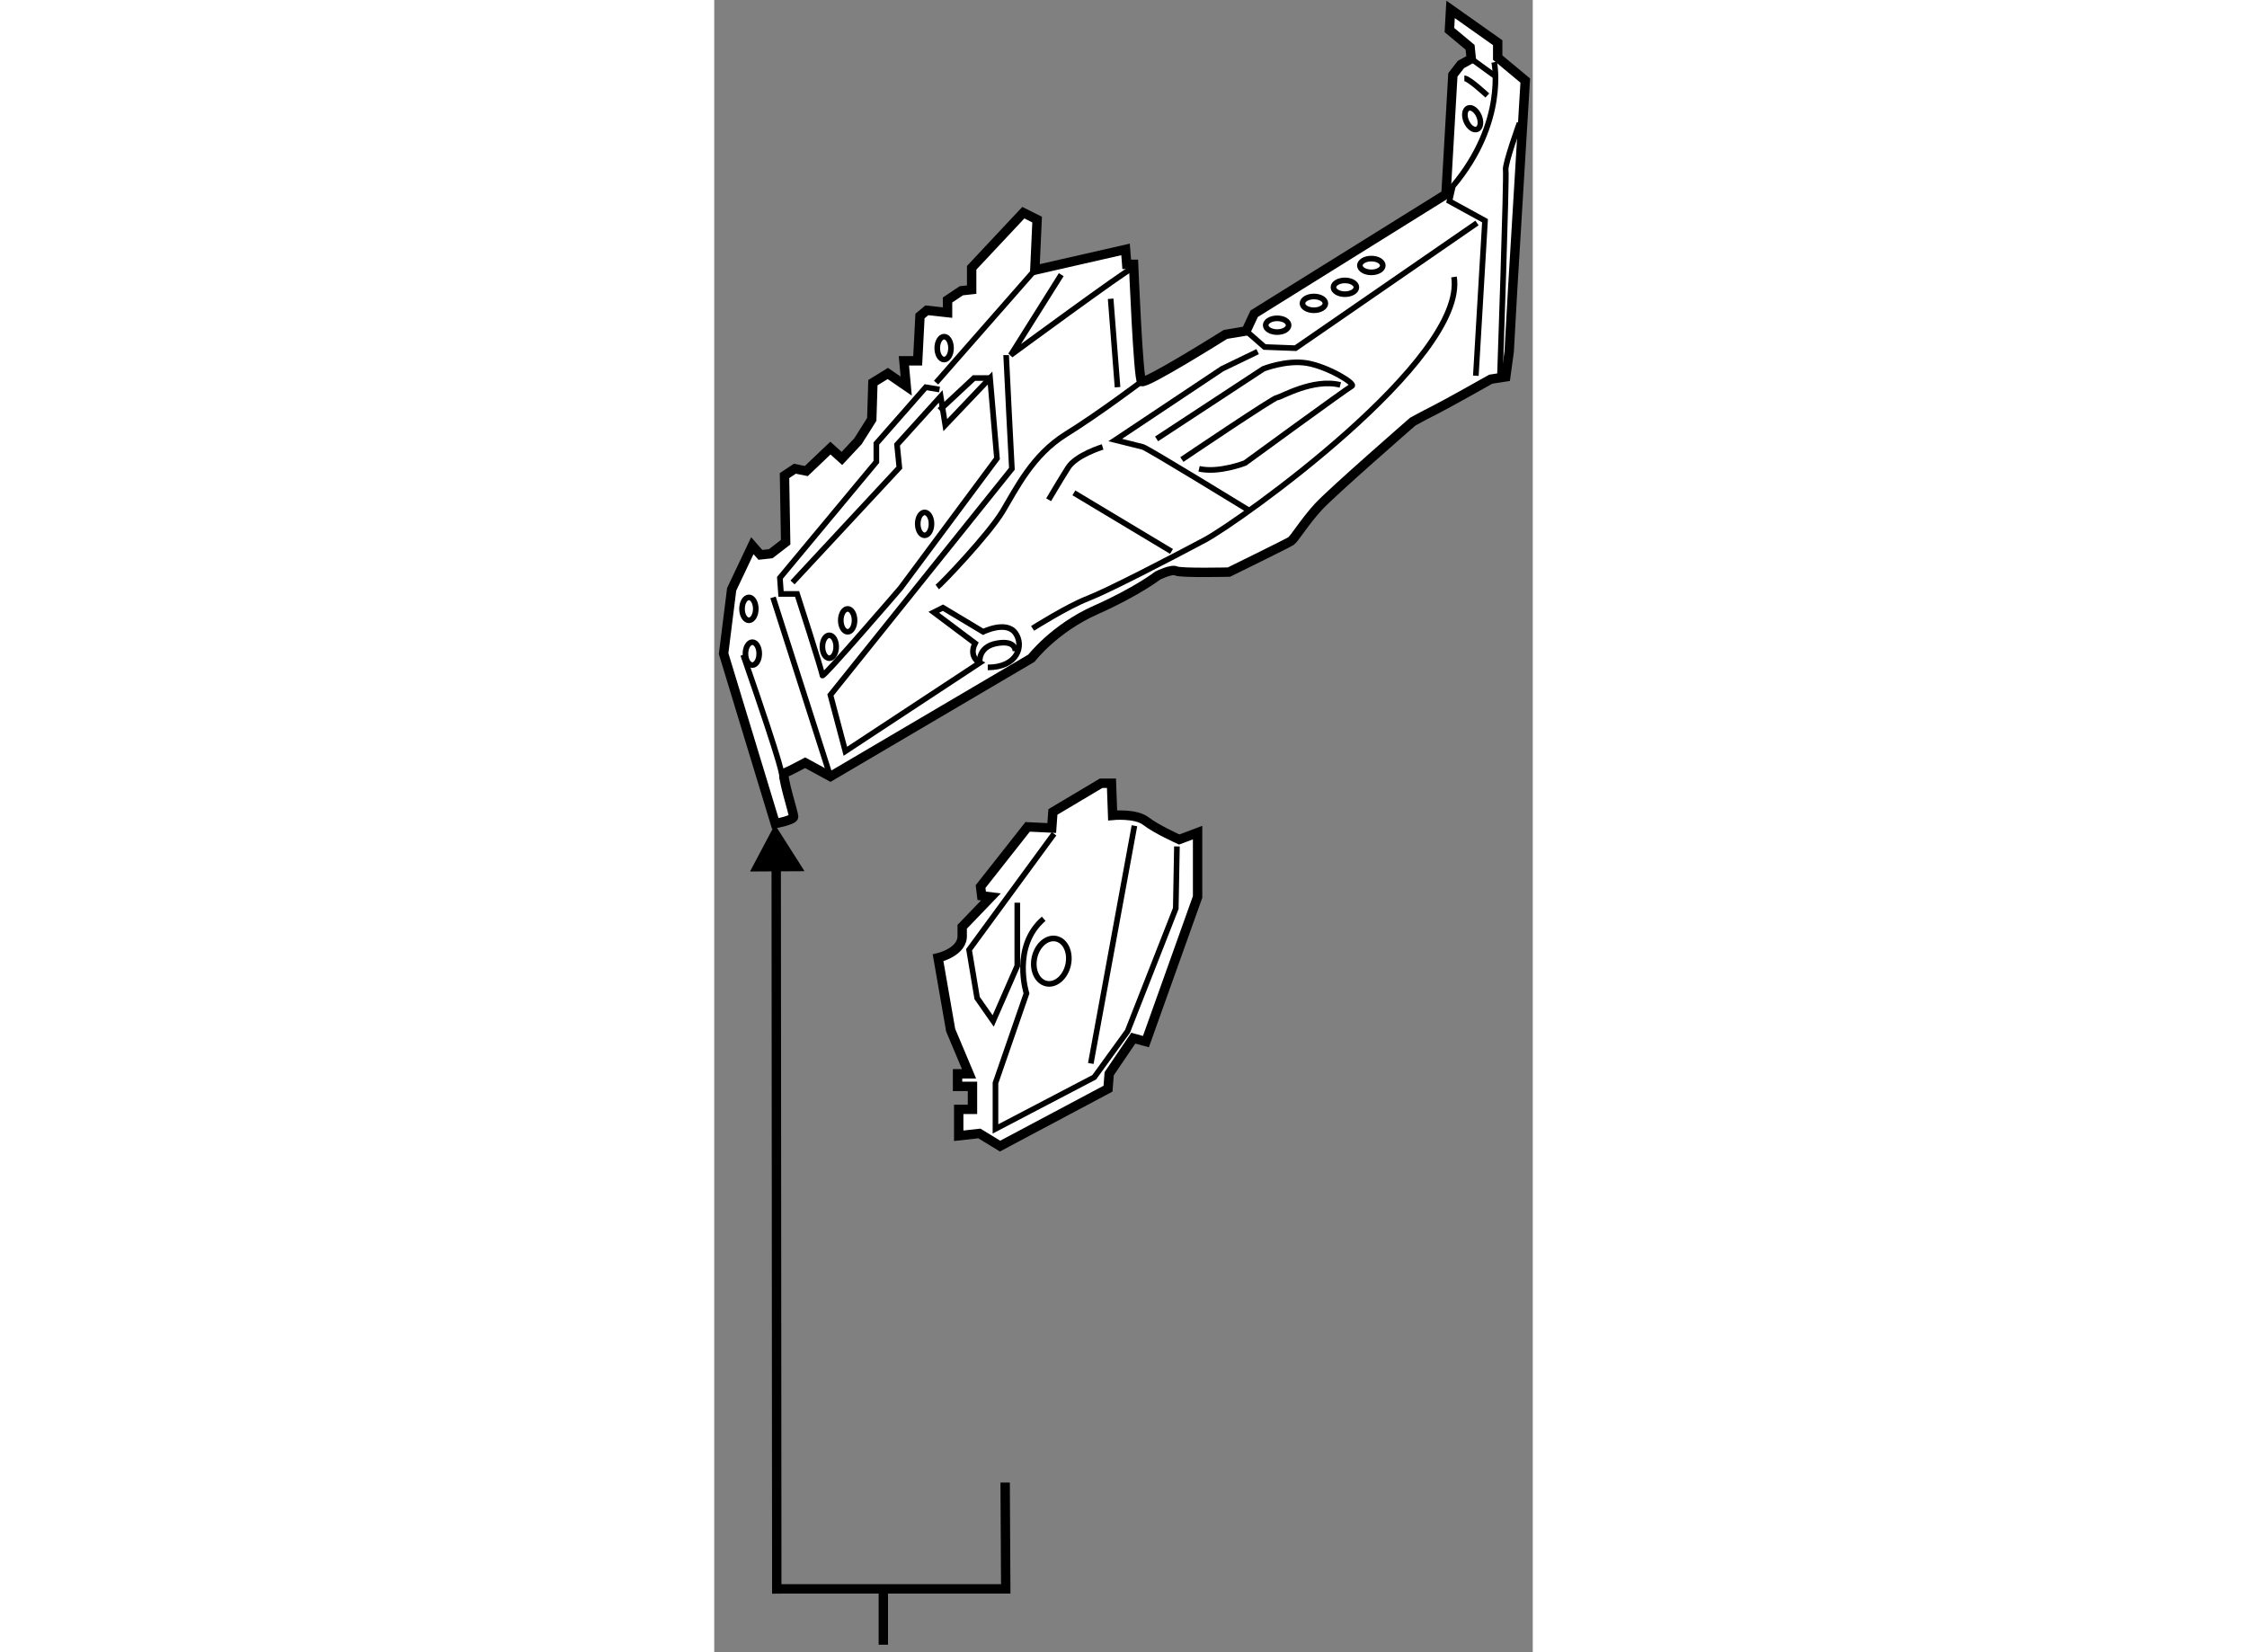 <?xml version="1.0" encoding="utf-8"?>
<!-- Generator: Adobe Illustrator 15.1.0, SVG Export Plug-In . SVG Version: 6.00 Build 0)  -->
<!DOCTYPE svg PUBLIC "-//W3C//DTD SVG 1.1//EN" "http://www.w3.org/Graphics/SVG/1.1/DTD/svg11.dtd">
<svg version="1.1" xmlns="http://www.w3.org/2000/svg" xmlns:xlink="http://www.w3.org/1999/xlink" x="0px" y="0px" width="244.8px"
	 height="180px" viewBox="7.108 2.324 43.622 88.051" enable-background="new 0 0 244.8 180" xml:space="preserve">
	
<rect x="7.108" y="2.324" width="43.622" height="88.051" fill="#808080" stroke="none"/>
	
<g><path fill="#FFFFFF" stroke="#000000" stroke-width="0.5" d="M9.139,31.405l-1.102,2.326l-0.429,3.427l2.754,9.058
			c0,0,0.979-0.184,0.979-0.367s-0.673-2.265-0.489-2.326s1.102-0.551,1.102-0.551l1.346,0.734l10.711-6.304
			c0,0,1.223-1.591,3.427-2.57s3.306-1.836,3.306-1.836s0.733-0.367,0.979-0.245s2.815,0.061,2.815,0.061s3.122-1.53,3.306-1.652
			s0.734-1.04,1.469-1.836s5.019-4.529,5.019-4.529s0.55-0.306,1.162-0.612s2.999-1.652,2.999-1.652l0.796-0.123l0.184-1.346
			l0.184-3.305l0.673-11.139l-1.469-1.224V4.599L46.35,2.824l-0.062,1.102l1.102,0.918l0.062,0.612l-0.551,0.306l-0.429,0.551
			l-0.367,6.365l-10.221,6.365l-0.429,0.918l-1.102,0.184c0,0-4.284,2.693-4.468,2.509s-0.428-6.242-0.428-6.242h-0.367
			l-0.062-0.796l-4.835,1.102l0.122-2.693l-0.734-0.367l-2.754,2.938v1.163l-0.551,0.061l-0.734,0.49v0.673l-1.102-0.123
			l-0.367,0.306l-0.123,2.387h-0.734l0.123,1.347l-0.979-0.673l-0.796,0.49l-0.061,1.958l-0.734,1.163l-0.857,0.918L13.3,26.203
			l-1.285,1.224l-0.611-0.123l-0.551,0.367l0.061,3.55l-0.795,0.612l-0.551,0.061L9.139,31.405z"></path><line fill="none" stroke="#000000" stroke-width="0.3" x1="10.241" y1="34.16" x2="13.3" y2="43.707"></line><path fill="none" stroke="#000000" stroke-width="0.3" d="M11.281,33.364l5.692-6.12L16.85,26.02l2.326-2.57l0.245,1.53
			l2.387-2.509l0.367,4.284l-5.142,6.916c0,0-4.161,4.835-4.161,4.651s-1.347-4.345-1.347-4.345h-0.856l-0.062-0.857l5.141-6.182
			v-0.979l2.632-2.999l0.734,0.123"></path><polyline fill="none" stroke="#000000" stroke-width="0.3" points="21.808,22.47 20.951,22.47 19.115,24.184 		"></polyline><path fill="none" stroke="#000000" stroke-width="0.3" d="M24.073,35.812c0,0,1.836-1.163,2.938-1.591s4.406-2.142,6.242-3.121
			s13.955-9.609,13.281-14.016"></path><path fill="none" stroke="#000000" stroke-width="0.3" d="M48.675,5.639c0,0,0.673,3.183-2.203,6.61l-0.184,0.796l1.897,1.041
			l-0.489,8.262"></path><path fill="none" stroke="#000000" stroke-width="0.3" d="M50.022,8.883c0,0-0.796,2.204-0.734,2.509s-0.306,10.955-0.306,10.955"></path><polyline fill="none" stroke="#000000" stroke-width="0.3" points="47.757,14.208 38.087,20.879 36.435,20.817 35.456,19.96 		"></polyline><path fill="none" stroke="#000000" stroke-width="0.3" d="M29.335,16.656c-0.184,0-6.426,4.59-6.426,4.59l2.692-4.284"></path><path fill="none" stroke="#000000" stroke-width="0.3" d="M22.665,21.246c0,0.184,0.306,6.059,0.306,6.059L13.3,39.362
			l0.796,2.999l7.161-4.713c0,0-0.612-0.306-0.245-1.041l-2.203-1.652l0.489-0.245l2.143,1.285c0,0,1.225-0.612,1.714,0.061
			s0.121,1.836-1.47,1.836"></path><path fill="none" stroke="#000000" stroke-width="0.3" d="M18.993,33.609c0.245-0.184,2.754-2.815,3.488-4.04
			s1.592-2.999,3.366-4.101s4.039-2.815,4.039-2.815"></path><line fill="none" stroke="#000000" stroke-width="0.3" x1="28.234" y1="18.247" x2="28.601" y2="22.959"></line><line fill="none" stroke="#000000" stroke-width="0.3" x1="24.195" y1="16.717" x2="18.931" y2="22.715"></line><path fill="none" stroke="#000000" stroke-width="0.3" d="M36.068,21.063L34.17,21.98l-5.691,3.794c0,0,1.224,0.306,1.469,0.367
			s5.631,3.366,5.631,3.366"></path><path fill="none" stroke="#000000" stroke-width="0.3" d="M30.682,25.714l5.691-3.733c0,0,1.225-0.49,2.326-0.306
			s2.632,1.102,2.387,1.224s-5.691,4.101-5.691,4.101s-1.407,0.55-2.448,0.306"></path><path fill="none" stroke="#000000" stroke-width="0.3" d="M32.029,26.815c0,0,4.895-3.305,5.079-3.305s1.896-1.041,3.366-0.673"></path><path fill="none" stroke="#000000" stroke-width="0.3" d="M27.806,26.142c0,0-1.409,0.428-1.837,1.102s-1.04,1.714-1.04,1.714"></path><line fill="none" stroke="#000000" stroke-width="0.3" x1="26.276" y1="28.59" x2="31.478" y2="31.711"></line><ellipse fill="none" stroke="#000000" stroke-width="0.3" cx="42.127" cy="16.472" rx="0.611" ry="0.367"></ellipse><ellipse fill="none" stroke="#000000" stroke-width="0.3" cx="40.719" cy="17.635" rx="0.611" ry="0.367"></ellipse><ellipse fill="none" stroke="#000000" stroke-width="0.3" cx="39.067" cy="18.492" rx="0.611" ry="0.367"></ellipse><ellipse fill="none" stroke="#000000" stroke-width="0.3" cx="37.108" cy="19.655" rx="0.611" ry="0.367"></ellipse><ellipse transform="matrix(0.395 0.919 -0.919 0.395 36.697 -38.427)" fill="none" stroke="#000000" stroke-width="0.3" cx="47.513" cy="8.638" rx="0.611" ry="0.367"></ellipse><ellipse fill="none" stroke="#000000" stroke-width="0.3" cx="18.32" cy="30.242" rx="0.367" ry="0.611"></ellipse><ellipse fill="none" stroke="#000000" stroke-width="0.3" cx="14.219" cy="35.384" rx="0.367" ry="0.611"></ellipse><ellipse fill="none" stroke="#000000" stroke-width="0.3" cx="13.24" cy="36.791" rx="0.367" ry="0.611"></ellipse><ellipse fill="none" stroke="#000000" stroke-width="0.3" cx="9.139" cy="37.158" rx="0.367" ry="0.611"></ellipse><ellipse fill="none" stroke="#000000" stroke-width="0.3" cx="8.956" cy="34.771" rx="0.367" ry="0.611"></ellipse><ellipse fill="none" stroke="#000000" stroke-width="0.3" cx="19.36" cy="20.876" rx="0.367" ry="0.611"></ellipse><line fill="none" stroke="#000000" stroke-width="0.3" x1="47.452" y1="5.456" x2="48.798" y2="6.435"></line><path fill="none" stroke="#000000" stroke-width="0.3" d="M47.084,6.496c0.245,0,1.224,0.918,1.224,0.918"></path><path fill="none" stroke="#000000" stroke-width="0.3" d="M10.73,43.83c0-0.204,0.137-0.211-2.081-6.61"></path><path fill="none" stroke="#000000" stroke-width="0.3" d="M21.257,37.648c0,0-0.122-0.857,0.918-1.041s0.979,0.429,0.979,0.429"></path></g><g><polyline fill="none" stroke="#000000" stroke-width="0.5" points="22.612,81.333 22.643,87 10.193,87 		"></polyline><line fill="none" stroke="#000000" stroke-width="0.5" x1="10.41" y1="47.611" x2="10.441" y2="87.255"></line><polygon points="11.92,48.752 10.34,46.268 9.016,48.768 		"></polygon><line fill="none" stroke="#000000" stroke-width="0.5" x1="16.12" y1="87.109" x2="16.12" y2="89.975"></line></g>



	
<g><path fill="#FFFFFF" stroke="#000000" stroke-width="0.5" d="M19.037,53.368c0,0,1.347-0.305,1.285-1.224v-0.429l1.53-1.591
			l-0.49-0.061l-0.061-0.49l2.509-3.183l1.285,0.062l0.062-0.857l2.57-1.53h0.551l0.062,1.714c0,0,1.224-0.122,1.774,0.306
			s1.775,0.979,1.775,0.979l0.979-0.367v3.427l-2.754,7.711l-0.673-0.184l-1.285,1.897l-0.062,0.795l-5.753,3.06l-1.102-0.673
			l-1.102,0.122v-1.407h0.734v-1.224h-0.796V59.55h0.612l-0.979-2.326L19.037,53.368z"></path><polyline fill="none" stroke="#000000" stroke-width="0.3" points="25.218,46.758 20.689,52.94 21.118,55.51 21.974,56.734 
			23.259,53.797 23.259,50.431 		"></polyline><line fill="none" stroke="#000000" stroke-width="0.3" x1="29.502" y1="46.33" x2="27.176" y2="58.999"></line><path fill="none" stroke="#000000" stroke-width="0.3" d="M31.766,47.432l-0.061,3.305l-2.571,6.548l-1.774,2.448l-5.264,2.754
			V60.04l1.652-4.774c0,0-0.796-2.509,0.918-3.978"></path><ellipse transform="matrix(0.976 0.217 -0.217 0.976 12.2 -4.165)" fill="none" stroke="#000000" stroke-width="0.3" cx="25.095" cy="53.552" rx="0.918" ry="1.224"></ellipse></g>


</svg>